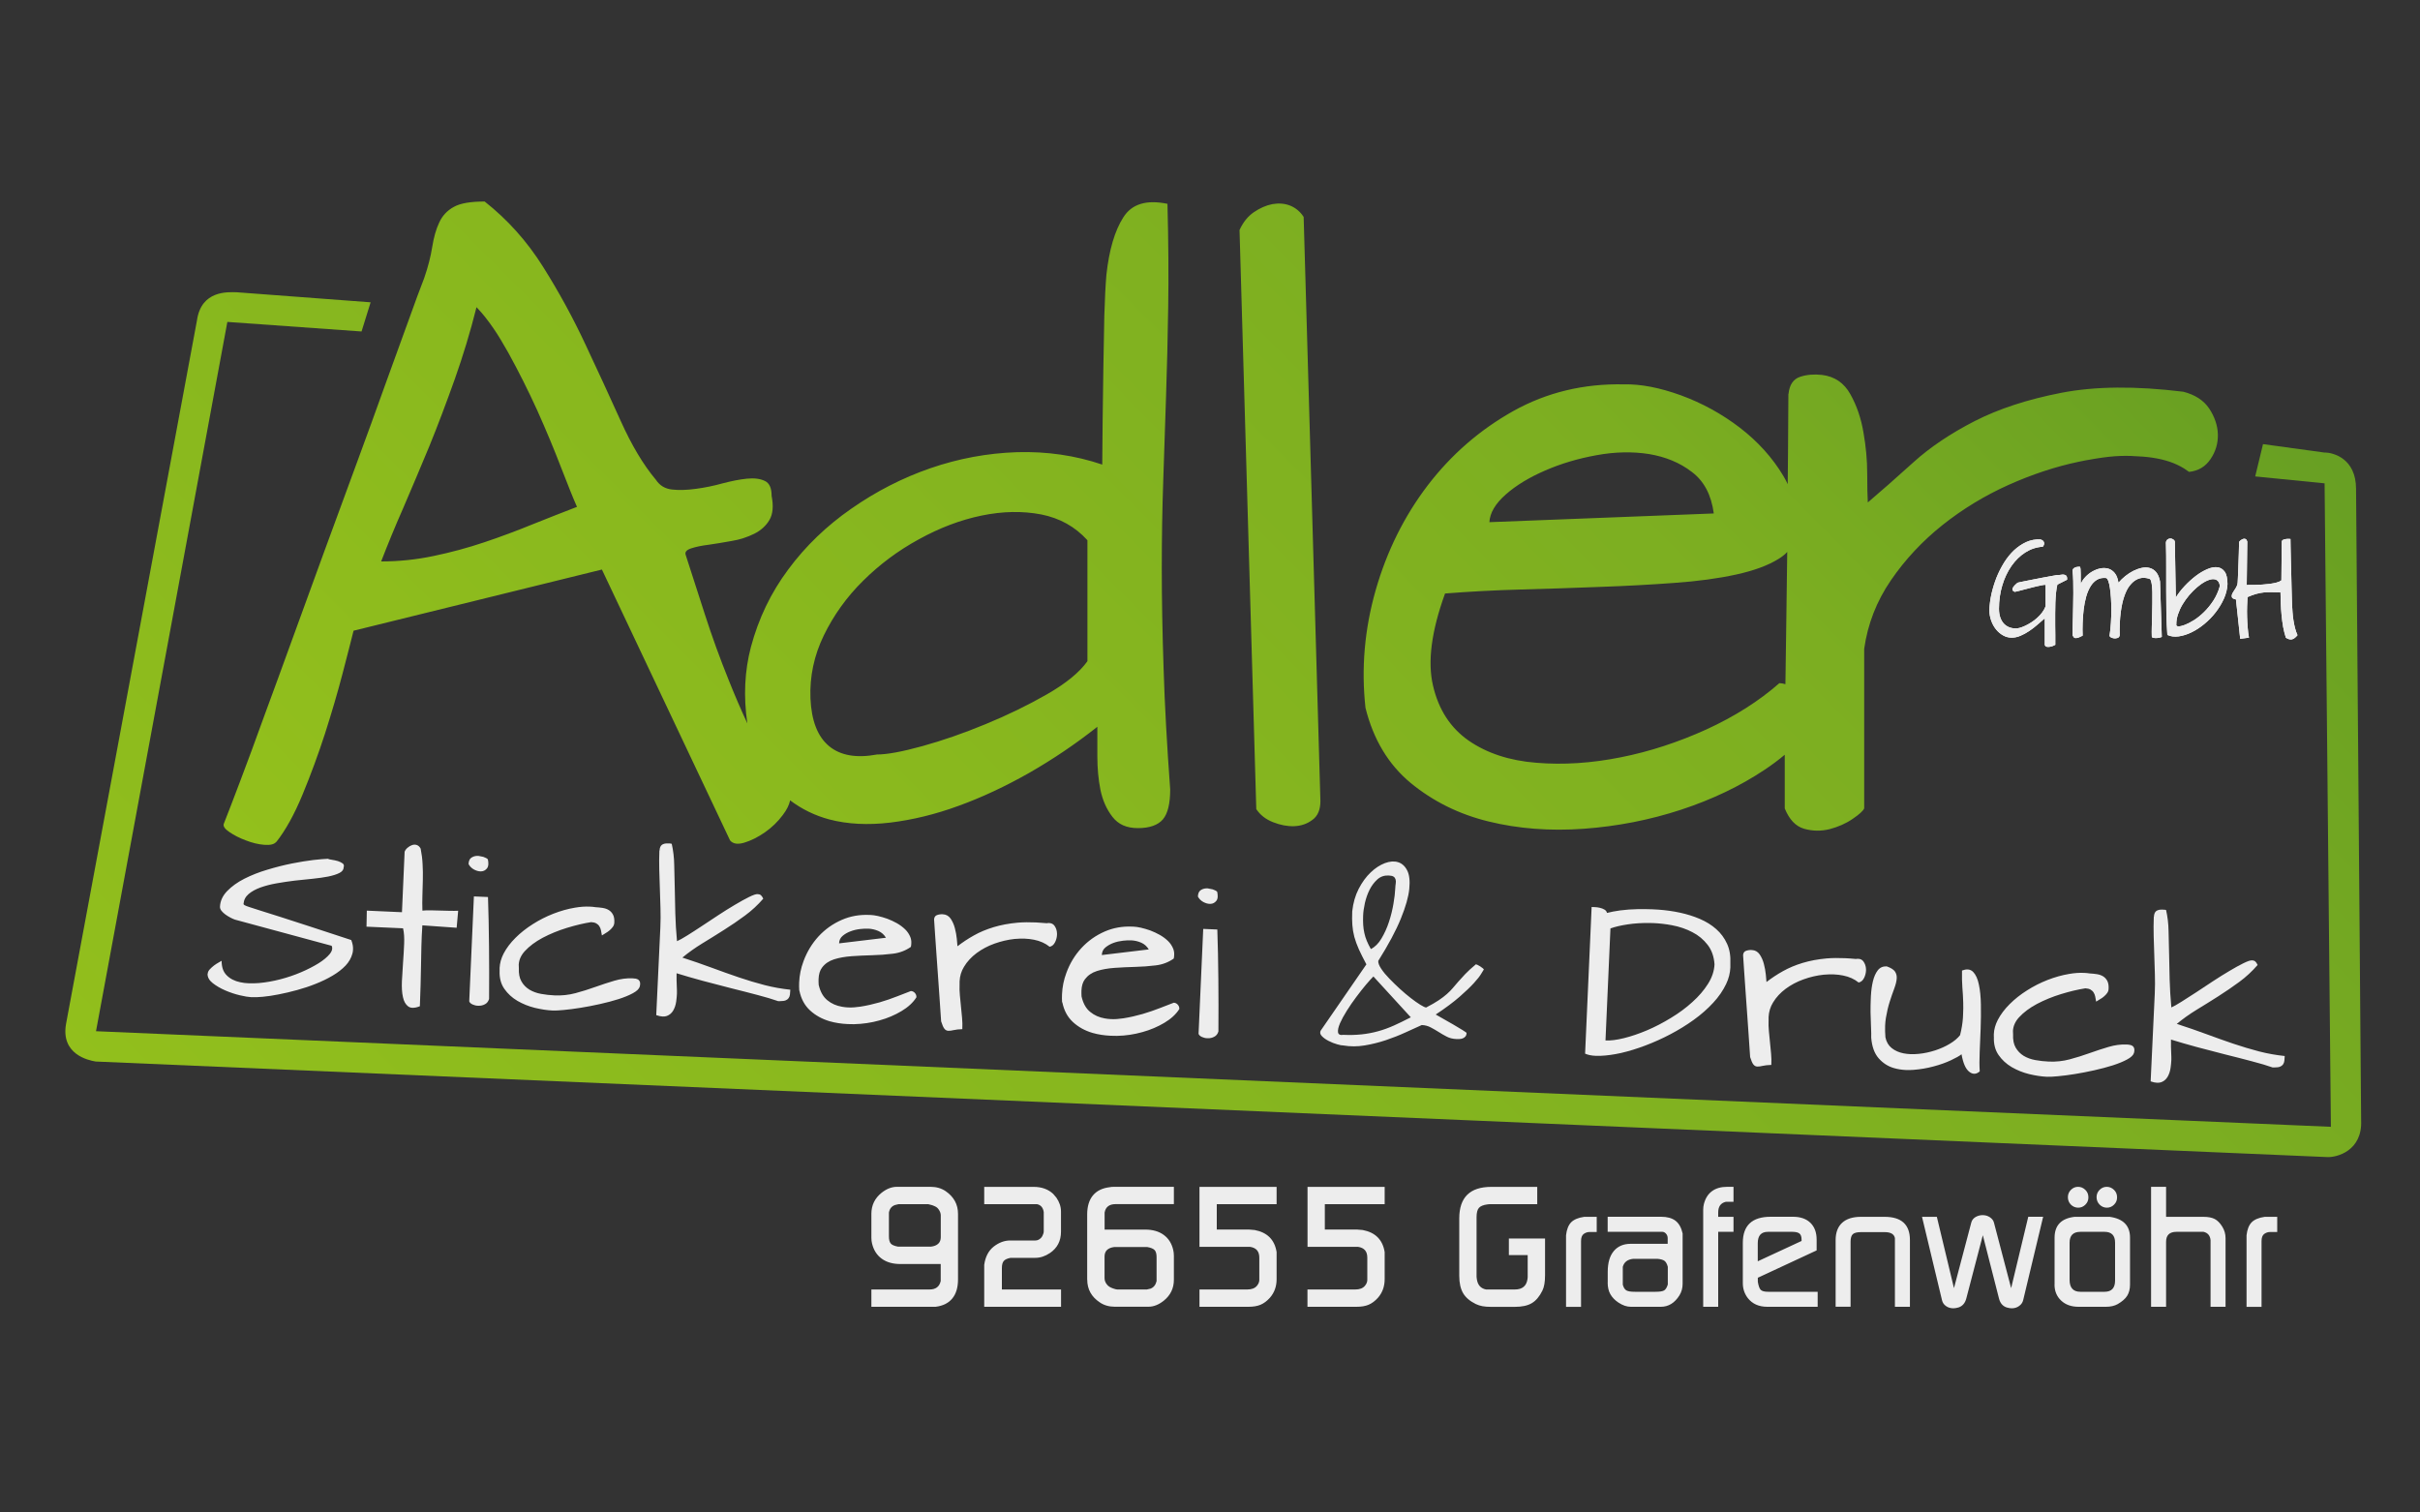 <?xml version="1.0" encoding="UTF-8"?> <svg xmlns="http://www.w3.org/2000/svg" xmlns:xlink="http://www.w3.org/1999/xlink" id="Ebene_1" viewBox="0 0 400 250"><rect x="0" y="0" width="400" height="250" fill="#333333" stroke="none"/><defs><style>.cls-1{clip-path:url(#clippath-1);}.cls-1,.cls-2,.cls-3{fill:none;}.cls-4{fill:#ededed;}.cls-5{fill:#fff;}.cls-2{clip-rule:evenodd;}.cls-6{fill:url(#Unbenannter_Verlauf_5-2);}.cls-7{fill:url(#Unbenannter_Verlauf_5);}.cls-3{clip-path:url(#clippath);}</style><clipPath id="clippath"><path class="cls-2" d="m78.76,50.78c-1.03,4.11-2.24,8.07-3.6,11.92-1.38,3.86-2.77,7.56-4.21,11.09-1.46,3.51-2.88,6.88-4.27,10.11-1.42,3.21-2.63,6.19-3.68,8.9,2.88,0,5.77-.29,8.67-.9,2.88-.6,5.69-1.36,8.42-2.28,2.73-.92,5.38-1.91,7.95-2.96,2.57-1.03,5.01-1.99,7.33-2.88-.64-1.44-1.52-3.64-2.65-6.56-1.13-2.94-2.42-6.04-3.9-9.35-1.5-3.29-3.1-6.49-4.83-9.62-.82-1.42-1.61-2.81-2.43-3.98-.38-.55-.75-1.07-1.14-1.56-.11-.14-.19-.25-.3-.39-.18-.22-.37-.46-.56-.67-.26-.3-.55-.62-.81-.89Zm55.2,64.66c.16,3.7,1.19,6.33,3.08,7.89,1.88,1.56,4.53,2.01,7.93,1.38,1.62,0,4.11-.45,7.48-1.38,3.36-.93,6.84-2.14,10.42-3.62,3.6-1.48,6.98-3.12,10.15-4.93,3.16-1.81,5.4-3.64,6.72-5.49v-19.99c-2.02-2.24-4.57-3.66-7.65-4.27-3.09-.59-6.37-.53-9.85.19-3.48.72-6.94,2.03-10.36,3.92-3.44,1.87-6.51,4.17-9.22,6.86-2.71,2.67-4.87,5.69-6.49,9.02-1.62,3.33-2.35,6.8-2.21,10.42Zm70.92-77.42c.58-1.27,1.36-2.26,2.36-2.94.99-.68,2.01-1.13,3.06-1.34,1.05-.18,2.03-.12,2.96.25.9.37,1.66.99,2.22,1.87l2.77,96.55c0,1.44-.45,2.49-1.34,3.12-.88.66-1.89.99-3,1.03-1.13.04-2.3-.19-3.49-.66-1.21-.47-2.14-1.21-2.77-2.16l-2.77-95.73Zm78.39,46.85c-.41-3.06-1.6-5.34-3.62-6.86-1.99-1.54-4.38-2.51-7.09-2.96-2.73-.43-5.63-.37-8.67.19-3.06.55-5.9,1.4-8.49,2.53-2.61,1.13-4.79,2.44-6.51,3.96-1.73,1.52-2.63,3.06-2.71,4.58l37.09-1.44Zm11.84,28.21c.04-3.1.08-6.39.14-9.87.06-4.06.12-8.05.16-11.98-.38.42-.86.8-1.43,1.15-1.75,1.09-4.11,1.95-7.03,2.59-2.94.64-6.35,1.11-10.23,1.38-3.9.29-7.99.51-12.29.66-4.29.17-8.65.31-13.07.43-4.42.12-8.59.35-12.51.66-2.24,6.18-2.92,11.26-1.99,15.22.92,3.99,2.9,7.01,5.9,9.1,3.02,2.08,6.74,3.31,11.2,3.66,4.46.37,9.1.06,13.91-.9,4.81-.95,9.55-2.51,14.2-4.62,4.66-2.14,8.67-4.68,12.04-7.64.29,0,.63.06,1.01.17Zm.51-47.96c.16-1.54.8-2.47,1.93-2.84,1.11-.37,2.32-.45,3.6-.31,2.09.25,3.66,1.32,4.7,3.2,1.05,1.87,1.77,3.99,2.16,6.31.41,2.32.62,4.6.62,6.8s.04,3.8.1,4.77c2.26-1.93,4.77-4.13,7.54-6.64,2.75-2.49,6.12-4.75,10.11-6.8,3.97-2.03,8.75-3.6,14.32-4.68,5.59-1.09,12.31-1.15,20.18-.18,1.91.49,3.35,1.4,4.27,2.77.9,1.36,1.4,2.8,1.44,4.27.04,1.48-.37,2.86-1.21,4.09-.84,1.25-2.01,1.95-3.55,2.12-.25-.19-.54-.39-.83-.57-.37-.23-.75-.43-1.16-.62-1.53-.72-3.5-1.18-5.72-1.34-2.75-.21-4.56-.18-7.75.34-1.37.22-2.21.39-2.76.51-3.82.8-7.69,2.07-11.64,3.84-3.93,1.77-7.56,3.97-10.89,6.62-3.33,2.65-6.19,5.71-8.55,9.16-2.36,3.45-3.82,7.21-4.4,11.3v26.38c-.16.39-.8.99-1.93,1.75-1.11.76-2.38,1.31-3.78,1.68-1.42.35-2.82.33-4.21-.06-1.42-.41-2.47-1.54-3.21-3.37v-5.36c0-1.09,0-2.26,0-3.51-1.02.86-2.12,1.68-3.32,2.48-4.09,2.73-8.71,4.93-13.85,6.62-5.14,1.68-10.48,2.73-16.07,3.14-5.57.39-10.81,0-15.72-1.21-4.89-1.19-9.18-3.33-12.88-6.37-3.68-3.06-6.16-7.19-7.46-12.41-.72-6.49-.16-12.99,1.68-19.44,1.85-6.47,4.73-12.25,8.61-17.34,3.9-5.09,8.61-9.18,14.16-12.29,5.53-3.08,11.63-4.54,18.29-4.4,2.73-.06,5.86.53,9.39,1.81,3.53,1.29,6.78,3.08,9.76,5.36,2.96,2.28,5.36,4.93,7.17,7.95.27.45.51.91.73,1.38.02-1.83.03-3.6.05-5.3.04-4.09.06-7.3.06-9.62ZM45.66,139.15c-.33.41-.99.57-1.99.49-.99-.08-2.01-.33-3.06-.74-1.05-.39-1.95-.86-2.71-1.38-.76-.51-1.07-.99-.9-1.38.64-1.6,1.54-3.97,2.71-7.05,1.17-3.08,2.49-6.66,3.96-10.73,1.5-4.05,3.08-8.4,4.77-13.05,1.69-4.66,3.41-9.39,5.18-14.22,1.77-4.81,3.51-9.57,5.24-14.26,1.73-4.7,3.31-9.04,4.75-13.07,1.44-4.01,2.73-7.56,3.86-10.64,1.11-3.1,1.99-5.49,2.65-7.17.64-1.85,1.07-3.56,1.32-5.12.25-1.56.62-2.92,1.15-4.03.51-1.13,1.31-1.99,2.4-2.59,1.09-.62,2.79-.9,5.12-.9,3.76,2.96,6.99,6.55,9.64,10.77,2.65,4.21,4.99,8.51,7.03,12.88,2.06,4.38,3.99,8.57,5.8,12.58,1.81,4.03,3.74,7.27,5.83,9.76.64.97,1.54,1.5,2.71,1.62,1.15.12,2.46.08,3.9-.12,1.44-.19,2.92-.49,4.4-.9,1.48-.39,2.83-.66,4.03-.78,1.21-.12,2.2,0,2.96.37.76.35,1.13,1.17,1.13,2.47.33,1.68.21,3-.35,3.97-.56.96-1.4,1.73-2.53,2.3-1.13.55-2.36.97-3.74,1.19-1.36.25-2.63.45-3.78.62-1.17.14-2.14.35-2.9.6-.76.25-1.07.6-.9,1.09.97,2.96,2.03,6.25,3.18,9.86,1.17,3.62,2.47,7.23,3.93,10.83.97,2.44,2,4.83,3.08,7.16-.66-4.44-.46-8.68.6-12.68,1.25-4.66,3.28-8.92,6.15-12.76,2.85-3.86,6.33-7.21,10.42-10.05,4.09-2.86,8.46-5.1,13.09-6.7,4.65-1.6,9.41-2.49,14.32-2.65,4.91-.14,9.59.53,14.08,2.05,0-1.77.02-4.07.06-6.92.04-2.86.08-5.8.12-8.86.04-3.04.1-5.98.16-8.77.08-2.81.2-5.1.35-6.86.45-4.09,1.38-7.25,2.79-9.45,1.39-2.22,3.82-2.96,7.3-2.24.16,6.27.2,11.98.12,17.16-.08,5.18-.2,10.13-.36,14.81-.16,4.71-.32,9.31-.46,13.85-.16,4.54-.24,9.35-.24,14.45s.1,10.62.3,16.56c.18,5.94.55,12.6,1.09,19.97,0,2.34-.4,3.99-1.21,4.95-.81.94-2.2,1.44-4.11,1.44s-3.26-.62-4.23-1.87c-.97-1.25-1.62-2.73-1.98-4.46-.34-1.73-.51-3.56-.51-5.47v-4.95c-3.56,2.82-7.3,5.34-11.23,7.6-3.95,2.24-7.85,4.07-11.71,5.47-3.88,1.42-7.63,2.32-11.31,2.77-3.66.43-7.02.27-10.07-.53-2.38-.64-4.53-1.69-6.46-3.15-.16.76-.56,1.57-1.2,2.41-.84,1.13-1.85,2.1-3,2.9-1.17.8-2.3,1.36-3.37,1.68-1.09.33-1.87.21-2.36-.37l-21.18-44.77-41.05,10.11c-.39,1.6-1.01,3.94-1.81,7.05-.8,3.08-1.77,6.37-2.88,9.86-1.13,3.49-2.38,6.88-3.74,10.17-1.36,3.29-2.81,5.9-4.33,7.83Z"></path></clipPath><linearGradient id="Unbenannter_Verlauf_5" x1="92.62" y1="195.06" x2="311.49" y2="-23.03" gradientUnits="userSpaceOnUse"><stop offset="0" stop-color="#93c01c"></stop><stop offset=".68" stop-color="#7cae21"></stop><stop offset="1" stop-color="#639c23"></stop></linearGradient><clipPath id="clippath-1"><path class="cls-2" d="m384.27,74.79c1.31.02,5.16.93,5.16,6.02l.84,104.35c.24,5.08-4.05,6.2-5.68,6.09L15.81,175.46c-1.2-.2-5.83-1.18-4.88-6.29l21.62-116.18c.7-5.03,5.12-4.72,6.61-4.68h0s22.1,1.66,22.1,1.66l-1.5,4.82-22.18-1.58-21.71,117.24,369.4,15.8-1.04-106.36-11.47-1.14,1.29-5.34,10.22,1.4Z"></path></clipPath><linearGradient id="Unbenannter_Verlauf_5-2" x1="69.5" y1="250.35" x2="331.53" y2="-11.59" xlink:href="#Unbenannter_Verlauf_5"></linearGradient></defs><path class="cls-5" d="m369.56,99.08c-.19-.04-.35-.1-.48-.17-.13-.07-.2-.21-.2-.4,0-.17.05-.33.15-.5.1-.17.2-.34.32-.51.12-.17.23-.35.33-.55.1-.2.17-.41.18-.64.01-.17.02-.42.04-.77.02-.35.03-.75.05-1.19.01-.45.03-.92.05-1.41.02-.49.04-.96.05-1.41.01-.44.02-.84.03-1.19.01-.35.02-.61.02-.77.07-.1.17-.2.3-.3.13-.09.26-.16.4-.2.13-.04.26-.03.38.03.12.06.21.2.27.41l-.09,7.19s.18-.02.43-.02.55,0,.91,0c.36,0,.76-.02,1.2-.05.44-.03.86-.07,1.27-.12.41-.06.79-.13,1.13-.22.34-.09.6-.21.79-.36l.06-6.46c.03-.1.11-.18.22-.24.12-.06.26-.1.41-.12.16-.03.31-.04.46-.04s.27,0,.35.02c0,.29,0,.72.02,1.29.01.57.03,1.2.04,1.9.02.7.04,1.44.06,2.21.02.77.03,1.51.05,2.21.02.7.04,1.34.05,1.9.02.57.03,1,.04,1.29.02.42.05.86.08,1.3.03.45.08.89.15,1.33.07.44.15.87.26,1.29.11.42.25.82.41,1.18-.3.37-.59.6-.88.68-.29.08-.64,0-1.04-.26-.18-.55-.33-1.14-.45-1.78-.11-.64-.2-1.28-.26-1.94-.06-.66-.11-1.31-.13-1.95-.03-.64-.04-1.25-.05-1.83-.54-.01-1.02-.02-1.45-.03-.43,0-.85,0-1.26.04-.41.04-.84.12-1.28.24-.44.12-.92.29-1.46.53-.03.46-.06.97-.07,1.54-.02.57-.02,1.15,0,1.74.01.59.05,1.18.1,1.77.04.58.11,1.14.21,1.66l-1.45.19-.7-6.5Zm-2.64-2.2c-.05-.45-.2-.76-.43-.94-.24-.18-.53-.24-.88-.2-.35.05-.74.19-1.17.42-.43.23-.86.54-1.31.92-.44.38-.87.81-1.28,1.29-.41.48-.78,1-1.1,1.53-.32.53-.57,1.09-.76,1.65-.19.57-.28,1.12-.27,1.65-.05.2.06.31.32.33.27.01.63-.07,1.08-.24.45-.17.96-.44,1.53-.79.56-.36,1.12-.81,1.67-1.35.55-.54,1.06-1.17,1.52-1.87.46-.71.82-1.51,1.07-2.4Zm1.26-.33c-.04.82-.24,1.62-.6,2.42-.36.8-.82,1.55-1.37,2.26-.55.71-1.17,1.34-1.86,1.91-.69.57-1.4,1.03-2.12,1.38-.72.35-1.43.57-2.12.67-.69.09-1.31.02-1.87-.24-.08-1.1-.13-2.27-.16-3.52-.02-1.25-.03-2.52-.03-3.82s0-2.6,0-3.89c0-1.29,0-2.53-.04-3.72-.04-.35.02-.61.18-.76.16-.15.34-.23.54-.23s.38.07.55.2c.17.13.23.32.2.54l.16,9.01c.4-.65.89-1.29,1.48-1.91.58-.62,1.19-1.17,1.82-1.65.63-.48,1.26-.85,1.89-1.12.62-.27,1.18-.38,1.68-.32.5.06.9.31,1.21.74.31.44.46,1.13.46,2.06Zm-25.6,8.49c-.01-.35,0-.78,0-1.3.02-.52.03-1.09.05-1.71.02-.62.03-1.27.04-1.96.02-.69.03-1.37.03-2.05,0-.68,0-1.33-.02-1.96-.02-.63-.05-1.2-.11-1.71,0-.14.04-.26.12-.34.08-.09.18-.16.3-.21.12-.05.24-.09.38-.1.13-.02.26-.03.37-.03.08,0,.13.12.15.37.02.24.03.52.03.83s0,.62,0,.94c0,.31,0,.54.04.68.15-.4.4-.77.74-1.13.34-.36.72-.66,1.14-.9.42-.24.86-.41,1.33-.51.46-.09.9-.08,1.31.04.41.12.77.37,1.07.74.3.37.5.9.61,1.59.32-.38.69-.74,1.12-1.09.43-.34.87-.63,1.34-.87.47-.23.94-.4,1.41-.5.48-.1.92-.09,1.32.03.41.11.76.35,1.05.7.29.35.5.86.63,1.52l.29,9.16s-.08.06-.26.1c-.17.05-.36.08-.56.09-.21.01-.4,0-.57-.03-.18-.03-.26-.11-.26-.24-.02-.46-.02-1,0-1.62.02-.62.03-1.26.05-1.91.02-.66.03-1.32.04-1.97.01-.66,0-1.26,0-1.8-.01-.55-.05-1.01-.11-1.4-.06-.38-.15-.64-.26-.77-.35-.14-.72-.21-1.11-.21-.39,0-.78.1-1.16.31-.38.2-.74.52-1.09.96-.35.43-.65,1.02-.9,1.75-.26.73-.46,1.63-.6,2.7-.14,1.06-.2,2.33-.17,3.8-.05.22-.17.36-.36.42-.19.07-.39.08-.6.06-.21-.03-.38-.09-.53-.18-.15-.1-.21-.2-.18-.3.1-.66.18-1.35.22-2.07.04-.71.07-1.42.07-2.11s-.02-1.35-.06-1.98c-.04-.62-.1-1.18-.17-1.66-.07-.49-.16-.87-.27-1.17-.11-.29-.23-.46-.36-.5-.59-.06-1.11.04-1.53.3-.42.26-.78.63-1.07,1.12-.29.49-.53,1.05-.71,1.7-.18.65-.31,1.34-.4,2.06-.09.72-.14,1.46-.17,2.21-.03.75-.03,1.47,0,2.14-.17.07-.35.16-.55.26-.2.1-.4.14-.6.14-.11,0-.2-.03-.26-.08-.06-.05-.13-.16-.22-.32Zm-4.61-2.83c-.37.32-.77.67-1.2,1.04-.43.38-.88.72-1.35,1.04-.47.32-.95.58-1.44.79-.49.21-.98.32-1.47.32s-.97-.12-1.41-.37c-.45-.25-.84-.58-1.18-1-.34-.42-.61-.91-.8-1.46-.2-.55-.3-1.14-.3-1.75.03-.86.15-1.74.35-2.66.21-.92.49-1.81.83-2.69.35-.87.77-1.7,1.26-2.49.49-.78,1.04-1.46,1.66-2.04.62-.57,1.29-1.02,2.01-1.35.73-.32,1.5-.47,2.32-.43.33.09.53.25.6.49.07.23,0,.47-.2.72-1.04.06-2,.38-2.88.94-.88.56-1.64,1.3-2.29,2.23-.65.93-1.16,2-1.52,3.21-.37,1.22-.55,2.51-.55,3.87,0,.54.07,1.01.21,1.42.14.41.33.74.57,1.01.24.27.54.47.87.61.34.14.71.21,1.11.21.18.01.4-.02.66-.09.27-.07.56-.19.88-.33.32-.15.65-.33,1-.55.35-.22.67-.46.98-.74.31-.27.59-.57.84-.9.25-.33.44-.67.59-1.05v-3.54c-.13-.01-.34,0-.6.06-.27.05-.57.11-.9.19-.33.08-.68.16-1.04.26-.36.09-.71.19-1.04.27-.34.09-.64.17-.91.24-.27.07-.48.12-.62.14-.07-.04-.15-.09-.24-.14-.09-.06-.13-.14-.14-.25-.01-.11.04-.25.16-.43.12-.18.35-.41.69-.69.02-.01.16-.05.42-.1.26-.06.58-.13.98-.2.4-.07.84-.16,1.32-.26.48-.1.96-.19,1.44-.28.48-.09.93-.17,1.36-.25.43-.08.78-.14,1.06-.19.13.03.3.02.49-.02.19-.04.37-.05.55-.04.17.01.32.07.43.18.11.11.16.33.14.66l-1.61.81c-.09.38-.17.83-.22,1.35-.05.52-.09,1.07-.11,1.65-.02.59-.03,1.19-.03,1.82s0,1.24,0,1.85c0,.61,0,1.19.02,1.75,0,.56,0,1.07,0,1.53-.07.05-.19.11-.37.18-.17.07-.35.12-.55.15-.19.03-.36.03-.52-.01-.16-.04-.26-.15-.3-.33v-4.38Z"></path><path class="cls-4" d="m369.56,99.08c-.19-.04-.35-.1-.48-.17-.13-.07-.2-.21-.2-.4,0-.17.05-.33.15-.5.1-.17.2-.34.32-.51.12-.17.23-.35.33-.55.1-.2.17-.41.18-.64.01-.17.02-.42.04-.77.02-.35.03-.75.05-1.19.01-.45.03-.92.05-1.41.02-.49.04-.96.05-1.41.01-.44.02-.84.03-1.19.01-.35.02-.61.02-.77.07-.1.17-.2.3-.3.13-.09.26-.16.4-.2.13-.04.26-.03.38.03.12.06.21.2.27.41l-.09,7.19s.18-.02.43-.02.55,0,.91,0c.36,0,.76-.02,1.2-.05.44-.03.86-.07,1.27-.12.41-.06.79-.13,1.13-.22.34-.09.6-.21.79-.36l.06-6.46c.03-.1.11-.18.22-.24.12-.06.26-.1.41-.12.16-.03.31-.04.46-.04s.27,0,.35.02c0,.29,0,.72.02,1.29.01.57.03,1.2.04,1.9.02.7.04,1.44.06,2.21.02.77.03,1.51.05,2.21.02.7.04,1.34.05,1.9.02.57.03,1,.04,1.29.02.42.04.86.08,1.3.03.45.08.89.15,1.33.07.44.15.87.26,1.29.11.42.25.82.41,1.18-.3.37-.59.6-.88.68-.29.08-.64,0-1.04-.26-.18-.55-.33-1.14-.45-1.78-.11-.64-.2-1.28-.26-1.94-.06-.66-.11-1.31-.13-1.95-.03-.64-.04-1.25-.05-1.83-.54-.01-1.02-.02-1.45-.03-.43,0-.85,0-1.26.04-.41.04-.84.12-1.28.24-.44.12-.92.29-1.46.53-.03.46-.06.97-.07,1.54-.02.57-.02,1.15,0,1.74.02.59.05,1.18.1,1.77.04.58.11,1.14.21,1.66l-1.45.19-.7-6.5Zm-2.64-2.2c-.05-.45-.2-.76-.43-.94-.24-.18-.53-.24-.88-.2-.35.05-.74.19-1.17.42-.43.24-.86.54-1.3.92-.44.38-.87.81-1.28,1.29-.41.48-.78,1-1.1,1.53-.32.53-.57,1.09-.76,1.65-.19.57-.28,1.12-.27,1.65-.05.2.06.31.32.33.27.01.63-.07,1.08-.24.45-.17.96-.44,1.53-.79.56-.36,1.12-.81,1.67-1.35.55-.54,1.06-1.17,1.52-1.87.46-.71.82-1.51,1.07-2.4Zm1.26-.33c-.04.82-.24,1.62-.6,2.42-.36.8-.82,1.55-1.37,2.26-.55.71-1.17,1.34-1.86,1.91-.69.57-1.4,1.03-2.12,1.38-.72.35-1.43.57-2.12.67-.69.09-1.31.02-1.87-.24-.08-1.1-.13-2.27-.16-3.52-.02-1.25-.03-2.52-.03-3.82s0-2.6,0-3.89c0-1.29,0-2.53-.04-3.72-.04-.35.02-.61.18-.76.16-.15.34-.23.54-.23s.38.07.55.2c.17.13.23.32.2.54l.16,9.01c.4-.65.89-1.29,1.48-1.91.58-.62,1.19-1.17,1.82-1.65.63-.48,1.26-.85,1.89-1.12.62-.27,1.18-.38,1.68-.32.5.06.9.31,1.21.74.31.44.46,1.13.46,2.06Zm-25.6,8.49c-.01-.35,0-.78,0-1.3.02-.52.03-1.09.05-1.71.02-.62.03-1.27.04-1.96.02-.69.03-1.37.03-2.05,0-.68,0-1.33-.02-1.96-.02-.63-.05-1.2-.11-1.71,0-.14.04-.26.12-.34.08-.09.18-.16.3-.21.12-.05.24-.09.38-.1.13-.02.26-.03.37-.03.08,0,.13.12.15.37.02.24.03.52.03.83s0,.62,0,.94c0,.31,0,.54.04.68.15-.4.4-.77.74-1.13.34-.36.72-.66,1.14-.9.42-.24.86-.41,1.33-.51.46-.09.9-.08,1.31.04.41.12.77.37,1.07.74.3.37.5.9.61,1.59.32-.38.69-.74,1.12-1.09.43-.34.87-.63,1.34-.87.47-.23.94-.4,1.41-.5.48-.1.92-.09,1.32.03.41.11.76.35,1.05.7.3.35.5.86.63,1.52l.29,9.16s-.08.06-.26.1c-.17.05-.36.08-.56.09-.21.01-.4,0-.57-.03-.18-.03-.26-.11-.26-.24-.02-.46-.02-1,0-1.62.02-.62.03-1.26.05-1.91.02-.66.03-1.32.04-1.97.01-.66,0-1.26,0-1.8-.01-.55-.05-1.01-.11-1.4-.06-.38-.15-.64-.26-.77-.35-.14-.72-.21-1.11-.21s-.78.1-1.16.31c-.38.2-.74.52-1.09.96-.35.43-.65,1.02-.9,1.75-.26.73-.46,1.63-.6,2.7-.14,1.06-.2,2.33-.17,3.8-.05.22-.17.36-.36.42-.19.07-.39.08-.6.06-.21-.03-.38-.09-.53-.18-.15-.1-.21-.2-.18-.3.1-.66.18-1.35.22-2.07.04-.71.07-1.42.07-2.11s-.02-1.35-.06-1.98c-.04-.62-.1-1.18-.17-1.66-.07-.49-.16-.87-.27-1.17-.11-.29-.23-.46-.36-.5-.59-.06-1.11.04-1.53.3-.42.26-.78.63-1.07,1.12-.29.49-.53,1.05-.71,1.7-.18.65-.31,1.34-.4,2.06-.09.72-.14,1.46-.17,2.21-.03.75-.03,1.47,0,2.14-.17.07-.35.16-.55.26-.2.1-.4.14-.6.14-.11,0-.2-.03-.26-.08-.06-.05-.13-.16-.22-.32Zm-4.61-2.83c-.37.32-.77.67-1.2,1.04-.43.38-.88.72-1.35,1.04-.47.32-.95.58-1.44.79-.49.21-.98.32-1.47.32s-.97-.12-1.41-.37c-.45-.25-.84-.58-1.18-1-.34-.42-.61-.91-.8-1.46-.2-.55-.3-1.14-.3-1.75.03-.86.15-1.74.35-2.66.21-.92.49-1.81.83-2.69.35-.87.77-1.7,1.26-2.49.49-.78,1.04-1.46,1.66-2.04.62-.57,1.29-1.02,2.01-1.35.73-.32,1.5-.47,2.32-.43.33.09.53.25.6.49.07.24,0,.47-.2.72-1.04.06-2,.38-2.88.94-.88.56-1.64,1.3-2.29,2.23-.65.93-1.16,2-1.52,3.21-.37,1.22-.55,2.51-.55,3.87,0,.54.07,1.01.21,1.42.14.41.33.74.57,1.01.24.27.54.47.87.61.34.14.71.21,1.11.21.18.01.4-.02.66-.09.27-.07.56-.19.88-.33.32-.15.65-.33,1-.55.35-.22.67-.46.98-.74.31-.27.59-.57.84-.9.25-.33.44-.67.59-1.05v-3.54c-.13-.01-.34,0-.6.06-.27.05-.57.11-.9.19-.33.08-.68.16-1.04.26-.36.09-.71.19-1.04.27-.34.09-.64.17-.91.24-.27.07-.48.12-.62.14-.07-.04-.15-.09-.24-.14-.09-.06-.13-.14-.14-.25-.01-.11.04-.25.16-.43.12-.18.35-.41.69-.69.02-.01.16-.05.42-.1.26-.06.58-.13.98-.2.4-.07.84-.16,1.32-.26.48-.1.96-.19,1.44-.28.48-.09.93-.17,1.36-.25.43-.08.78-.14,1.06-.19.13.03.3.02.49-.02.19-.04.37-.05.55-.04.17.01.32.07.43.18.11.11.16.33.14.66l-1.61.81c-.09.38-.17.83-.22,1.35-.05.52-.09,1.07-.11,1.65-.02.59-.03,1.19-.03,1.82s0,1.24,0,1.85c0,.6.01,1.19.02,1.75,0,.56,0,1.07,0,1.53-.07.05-.19.11-.37.18-.17.07-.35.12-.55.15-.19.03-.36.03-.52-.01-.16-.04-.26-.15-.3-.33v-4.38Z"></path><path class="cls-4" d="m288.11,157.93c.02-.4.17-.65.47-.76.3-.11.61-.16.96-.14.56.02.99.27,1.31.72.31.46.55.99.7,1.58.16.6.26,1.18.32,1.75.05.58.09.99.11,1.24.84-.65,1.75-1.26,2.73-1.8.98-.55,2.06-1,3.25-1.36,1.19-.36,2.51-.61,3.96-.74.94-.08,1.96-.09,3.05-.04.57.02,1.16.07,1.79.13.14-.03.28-.04.4-.03.36.02.64.16.84.43.26.36.41.79.43,1.27,0,.08,0,.17,0,.26-.02.4-.12.79-.3,1.17-.22.46-.53.72-.92.79-.7-.57-1.56-.96-2.58-1.16-.49-.1-1-.16-1.52-.18-.55-.02-1.11,0-1.69.05-1.12.12-2.22.37-3.32.77-1.1.39-2.08.92-2.95,1.56-.87.65-1.57,1.4-2.09,2.27-.45.73-.69,1.54-.73,2.41,0,.14,0,.29,0,.45-.03.64-.01,1.27.05,1.88.06.61.12,1.23.18,1.85.06.62.12,1.23.18,1.85.06.61.07,1.24.04,1.87-.59.02-1.08.07-1.44.16-.33.08-.62.12-.85.11-.02,0-.04,0-.06,0-.24-.02-.45-.13-.61-.34-.17-.2-.35-.61-.54-1.22,0-.14-.04-.58-.09-1.31-.05-.73-.11-1.62-.18-2.66-.07-1.04-.15-2.19-.24-3.42-.09-1.24-.17-2.46-.26-3.65-.09-1.19-.16-2.3-.23-3.31-.07-1.01-.12-1.82-.16-2.42m-22.76,14.02c.85.04,1.88-.09,3.08-.39,1.21-.3,2.47-.73,3.8-1.29,1.32-.56,2.64-1.25,3.95-2.05,1.32-.8,2.5-1.67,3.54-2.62,1.05-.94,1.91-1.94,2.58-3,.67-1.06,1.03-2.14,1.08-3.24-.09-1.27-.46-2.34-1.13-3.21-.67-.87-1.51-1.58-2.53-2.1-1.01-.53-2.14-.92-3.39-1.15-1.01-.19-2.02-.31-3.02-.35-.24-.01-.48-.02-.71-.02-1.25-.01-2.44.06-3.56.23-1.13.17-2.08.39-2.86.67l-.82,18.52Zm-3.36,2.17l1.08-24.23.53.02c.26.01.54.04.82.11.28.06.53.16.76.29.23.13.37.31.43.56.57-.16,1.3-.29,2.2-.42.9-.12,1.89-.19,2.97-.21.76-.01,1.54,0,2.35.03.35.02.7.04,1.05.06,1.19.09,2.36.25,3.51.5,1.15.25,2.24.59,3.27,1.03,1.03.44,1.93,1,2.7,1.68.77.68,1.36,1.48,1.79,2.42.43.93.61,2.03.55,3.29.01.21.01.41,0,.62-.04.93-.27,1.84-.69,2.73-.52,1.09-1.23,2.13-2.15,3.12-.92,1-1.99,1.94-3.21,2.82-1.22.88-2.51,1.67-3.86,2.38-1.35.71-2.73,1.33-4.13,1.86-1.4.53-2.74.94-3.99,1.23-1.25.28-2.41.44-3.46.48-.26,0-.51,0-.74,0-.72-.03-1.31-.15-1.77-.36Zm-36.69-22.81c-.02.54-.02,1.04.01,1.51.03.47.09.92.19,1.36.09.44.23.88.41,1.31.18.43.4.88.67,1.35.68-.34,1.27-.93,1.76-1.76.49-.83.91-1.74,1.23-2.73.33-1,.57-1.99.74-2.98.17-1,.27-1.84.3-2.53.01-.31.04-.59.08-.85.04-.26.03-.48-.03-.67-.06-.19-.16-.34-.33-.45-.16-.11-.43-.17-.81-.19-.73-.03-1.35.18-1.87.65s-.95,1.04-1.29,1.72c-.34.68-.59,1.41-.77,2.19-.17.79-.27,1.47-.29,2.08Zm-3.83,17.82c-.27.62-.37,1.11-.32,1.47.06.36.36.51.9.42,1.08.05,2.08.02,3.01-.08.93-.1,1.83-.27,2.7-.51.88-.24,1.75-.56,2.63-.95.88-.4,1.81-.85,2.79-1.36l-6.18-6.75c-.31.3-.71.75-1.23,1.36-.52.61-1.04,1.29-1.6,2.03-.56.74-1.08,1.5-1.57,2.28-.49.78-.87,1.48-1.14,2.1Zm-3.18,1.19l7.55-10.95c-.51-.96-.93-1.79-1.25-2.5-.32-.71-.56-1.39-.74-2.03-.17-.64-.28-1.29-.33-1.96-.05-.67-.06-1.43-.02-2.28.15-1.38.5-2.62,1.07-3.72.57-1.1,1.23-2,1.98-2.71.74-.71,1.53-1.22,2.34-1.53.81-.3,1.54-.36,2.18-.16.64.19,1.15.65,1.51,1.36.37.71.48,1.73.35,3.05-.13,1.32-.6,2.97-1.4,4.93-.8,1.97-2.05,4.3-3.73,6.98-.02.36.15.79.5,1.31.35.53.8,1.07,1.35,1.63.55.57,1.13,1.13,1.75,1.7.62.56,1.22,1.07,1.79,1.51.57.44,1.09.81,1.56,1.1.47.29.79.44.97.45.85-.44,1.54-.84,2.08-1.2.54-.36.99-.71,1.35-1.03.37-.33.69-.65.96-.97.27-.32.58-.67.9-1.05.33-.38.71-.8,1.16-1.27.44-.47,1.04-1.01,1.77-1.62.04,0,.14.04.28.1.15.07.29.16.44.25.15.1.29.2.41.3.12.1.18.17.18.21-.06.08-.21.32-.43.7-.22.38-.62.9-1.21,1.54-.58.64-1.37,1.39-2.37,2.27-1.01.88-2.32,1.86-3.94,2.93,1.25.71,2.23,1.26,2.91,1.66.69.41,1.2.71,1.52.91.33.2.52.33.58.38.06.06.09.09.09.11-.01.24-.08.44-.2.58-.12.13-.27.24-.43.3-.17.07-.35.1-.55.11-.2.01-.39.01-.57,0-.56-.03-1.07-.15-1.52-.39-.46-.23-.9-.49-1.34-.77-.43-.27-.87-.53-1.32-.76-.45-.24-.93-.37-1.48-.39-.82.37-1.73.79-2.73,1.24-1,.46-2.06.87-3.2,1.26-1.14.38-2.31.67-3.51.87-1.2.2-2.38.2-3.56,0-.19.01-.52-.05-.99-.19-.47-.13-.93-.31-1.39-.55-.46-.23-.83-.49-1.13-.8-.3-.3-.35-.62-.18-.95Zm-20.19.52l.77-17.33,2.33.1c.09,2.55.14,5.27.17,8.15.03,2.88.03,5.78.01,8.7-.12.41-.35.7-.68.87-.33.18-.69.26-1.06.25-.03,0-.06,0-.1,0-.32-.01-.62-.09-.89-.21-.3-.14-.48-.31-.55-.52Zm-.11-22.69c.02-.48.16-.82.43-1.02.27-.2.58-.3.94-.32.08,0,.17,0,.25,0l.82.16c.35.12.61.25.75.41.06.29.09.56.08.79-.01.31-.09.54-.24.72-.25.3-.56.46-.94.48-.05,0-.1,0-.15,0-.34-.01-.69-.12-1.05-.31-.41-.23-.7-.53-.89-.9Zm-15.88,9.68l7.76-.93c-.31-.51-.72-.88-1.24-1.11-.52-.23-1.07-.36-1.65-.39-.38-.02-.84,0-1.37.06-.55.06-1.07.18-1.57.36-.51.19-.95.44-1.33.75-.38.31-.58.73-.6,1.25Zm-6.57,7.81c-.03-.45-.03-.9-.01-1.33.05-1.21.29-2.38.72-3.53.57-1.57,1.4-2.93,2.49-4.11,1.08-1.17,2.36-2.08,3.85-2.73,1.4-.61,2.9-.88,4.53-.81.09,0,.19,0,.28.01.29.01.68.07,1.16.17.48.11,1,.26,1.54.45.54.2,1.07.45,1.59.74.51.29.97.63,1.36,1.01.39.38.67.81.86,1.28.12.31.18.65.16,1.01,0,.19-.03.4-.07.61-.88.62-1.88,1-2.99,1.13-1.12.14-2.26.22-3.41.25-1.15.03-2.28.08-3.38.16-1.1.08-2.08.25-2.92.52-.85.27-1.51.73-1.99,1.37-.35.46-.54,1.1-.57,1.89-.01.3,0,.61.02.95.26,1.14.73,1.99,1.43,2.55.69.57,1.5.92,2.44,1.08.32.06.65.09.99.11.64.03,1.32-.02,2.03-.13,1.08-.17,2.13-.41,3.18-.71,1.04-.31,2.01-.64,2.92-1,.91-.35,1.65-.64,2.25-.87.26.01.49.12.67.33.18.2.26.44.25.71-.55.87-1.38,1.63-2.47,2.28-1.09.65-2.3,1.17-3.65,1.54-1.34.38-2.74.59-4.18.62-.36,0-.72,0-1.06-.02-1.05-.05-2.04-.2-2.99-.47-1.25-.37-2.33-.96-3.23-1.79-.9-.83-1.49-1.92-1.76-3.28Zm-21.16-13.65c.02-.4.17-.64.47-.76.3-.11.61-.16.96-.14.56.02.99.27,1.31.72.31.46.55.99.7,1.58.16.6.26,1.18.32,1.75.05.58.09.99.11,1.24.84-.65,1.75-1.26,2.73-1.8.97-.55,2.06-1,3.25-1.36,1.19-.36,2.51-.61,3.96-.74.94-.08,1.97-.09,3.05-.04.57.03,1.16.07,1.78.13.14-.03.28-.04.41-.03.36.02.64.16.84.43.27.36.41.79.43,1.27,0,.08,0,.17,0,.26-.02.4-.12.79-.3,1.17-.22.46-.53.72-.92.79-.7-.57-1.56-.96-2.58-1.16-.5-.1-1-.16-1.52-.18-.55-.02-1.11,0-1.69.05-1.12.12-2.22.38-3.32.77-1.1.39-2.08.92-2.95,1.56-.87.65-1.57,1.4-2.09,2.27-.45.73-.69,1.54-.73,2.41,0,.14,0,.29,0,.45-.03.64-.01,1.27.05,1.88.06.61.12,1.23.18,1.85.06.62.12,1.23.18,1.85.06.61.07,1.24.04,1.87-.59.02-1.08.07-1.44.16-.33.08-.62.12-.85.11-.02,0-.04,0-.06,0-.24-.02-.45-.13-.61-.34-.17-.2-.35-.61-.54-1.22,0-.14-.04-.58-.09-1.31-.05-.73-.11-1.62-.18-2.66-.07-1.04-.15-2.18-.24-3.42-.09-1.24-.17-2.46-.26-3.65-.09-1.19-.16-2.3-.23-3.31-.07-1.01-.12-1.82-.16-2.42Zm-15.71,3.91l7.76-.93c-.31-.51-.72-.88-1.24-1.11-.52-.23-1.07-.36-1.65-.39-.38-.02-.83,0-1.37.06-.55.06-1.07.18-1.57.37-.51.18-.95.44-1.32.75-.38.31-.58.73-.6,1.25Zm-6.57,7.81c-.03-.45-.04-.9-.02-1.33.05-1.21.29-2.38.72-3.53.58-1.57,1.41-2.93,2.49-4.11,1.08-1.17,2.36-2.08,3.85-2.73,1.4-.61,2.9-.88,4.53-.81.09,0,.19,0,.28.01.29.01.68.07,1.16.17.49.11,1,.26,1.54.45.54.2,1.07.45,1.59.74.51.29.96.63,1.36,1.01.39.38.67.81.86,1.28.12.31.18.65.16,1.01,0,.19-.03.4-.07.61-.88.62-1.88,1-2.99,1.13-1.12.14-2.26.22-3.41.25-1.15.03-2.28.08-3.38.16-1.1.08-2.08.25-2.92.52-.85.27-1.51.72-1.99,1.37-.35.46-.54,1.1-.57,1.89-.01.3,0,.61.02.95.26,1.14.74,1.99,1.43,2.55.69.57,1.5.92,2.44,1.08.32.06.65.09.99.11.64.03,1.32-.02,2.03-.13,1.07-.17,2.13-.41,3.18-.71,1.04-.31,2.02-.64,2.92-1,.91-.35,1.65-.64,2.25-.87.27.01.49.12.67.33.18.2.26.44.24.71-.55.87-1.38,1.63-2.47,2.28-1.09.65-2.3,1.17-3.65,1.54-1.34.38-2.74.58-4.18.62-.36,0-.72,0-1.06-.02-1.05-.05-2.04-.2-2.99-.47-1.25-.37-2.33-.96-3.23-1.79-.9-.83-1.49-1.92-1.76-3.28Zm-23.09-23.15c.02-.46.15-.77.38-.94.24-.18.56-.26.98-.24h.33c.18.02.28.04.32.06.25,1.11.39,2.26.41,3.47.03,1.2.05,2.47.09,3.82.03,1.35.06,2.75.09,4.21.04,1.46.13,3,.28,4.6.39-.17.95-.48,1.67-.93.73-.46,1.54-.97,2.42-1.56.89-.59,1.81-1.2,2.77-1.83.96-.63,1.87-1.2,2.74-1.71.86-.51,1.63-.94,2.3-1.27.67-.33,1.14-.5,1.43-.48.23.01.41.07.54.18.13.11.26.3.39.57-.9,1.04-1.91,1.98-3.04,2.81-1.13.83-2.29,1.63-3.49,2.38-1.2.76-2.38,1.5-3.57,2.22-1.19.73-2.27,1.5-3.27,2.33,1.7.55,3.32,1.11,4.86,1.68,1.54.57,3.03,1.1,4.47,1.59,1.45.49,2.87.92,4.27,1.28,1.4.36,2.82.61,4.24.76-.01.31-.04.58-.06.8-.03.23-.1.42-.22.59-.11.16-.27.28-.49.37-.22.09-.53.12-.93.13h-.31c-.92-.33-2.06-.66-3.42-1.02-1.37-.36-2.82-.74-4.37-1.12-1.55-.39-3.11-.8-4.68-1.22-1.57-.43-3.01-.84-4.32-1.25-.01.26,0,.66,0,1.18.01.52.03,1.08.06,1.68,0,.18,0,.35,0,.52-.02.42-.06.85-.12,1.27-.08.59-.25,1.09-.5,1.52-.25.42-.6.72-1.05.89-.2.07-.43.1-.69.09-.31-.01-.67-.09-1.06-.23l.68-14.5c.05-1.06.05-2.12.02-3.18-.03-1.07-.06-2.12-.1-3.18-.03-1.06-.07-2.11-.1-3.17-.03-1.05-.02-2.11.02-3.17Zm-26.44,19.84c0-.15,0-.31,0-.45.04-.8.26-1.58.66-2.36.48-.92,1.14-1.79,1.97-2.61.82-.82,1.78-1.58,2.86-2.26,1.08-.69,2.21-1.26,3.39-1.72,1.18-.46,2.37-.8,3.58-1,.86-.15,1.68-.21,2.47-.17.31.01.62.04.92.09.39.02.78.06,1.17.12.4.06.74.18,1.03.36.29.18.52.43.69.75.17.32.25.76.22,1.3-.01.27-.09.5-.23.7-.14.2-.32.39-.52.57-.2.18-.42.33-.66.47-.23.13-.45.27-.64.4-.05-.29-.1-.56-.15-.82-.05-.26-.14-.49-.27-.69-.12-.2-.3-.36-.51-.48-.21-.12-.49-.19-.85-.21-1.23.19-2.57.51-4.01.95-1.44.44-2.77.99-3.99,1.63-1.22.65-2.21,1.39-2.98,2.23-.62.68-.95,1.43-.99,2.23,0,.19,0,.37.02.55-.04.91.1,1.65.43,2.21.32.57.77,1.02,1.32,1.36.55.33,1.2.57,1.92.7.73.13,1.47.22,2.24.25,1.18.05,2.32-.07,3.45-.37,1.12-.3,2.21-.64,3.29-1.03,1.07-.38,2.12-.73,3.15-1.03,1.03-.3,2.03-.44,3-.39.16,0,.33.03.51.05.17.03.32.09.46.19.13.1.21.24.26.41.02.08.02.18.02.28,0,.13-.03.28-.07.45-.12.38-.5.74-1.15,1.09-.65.35-1.44.67-2.37.97-.94.29-1.95.57-3.05.81-1.11.25-2.17.45-3.21.62-1.03.17-1.96.28-2.78.36-.83.08-1.43.11-1.83.09-.91-.04-1.89-.19-2.94-.44-1.05-.26-2.01-.65-2.89-1.16-.88-.52-1.61-1.19-2.17-2-.56-.81-.82-1.81-.77-2.98Zm-5.02,5.07l.77-17.33,2.33.1c.09,2.56.14,5.27.17,8.15.03,2.88.03,5.78.01,8.7-.13.41-.35.7-.68.87-.33.18-.69.26-1.06.25-.03,0-.06,0-.1,0-.32-.01-.62-.09-.89-.21-.3-.14-.48-.31-.55-.52Zm-.11-22.69c.02-.48.16-.82.43-1.02.27-.19.58-.3.94-.32.08,0,.17,0,.25,0l.82.16c.35.12.61.26.75.41.06.29.09.56.08.79-.02.31-.09.54-.24.72-.25.3-.56.46-.94.48-.05,0-.1,0-.15,0-.34-.01-.69-.12-1.05-.31-.41-.23-.7-.53-.89-.9Zm-16.82,7.71l5.81.26.44-10c.1-.25.25-.47.49-.66.23-.2.47-.34.73-.43.15-.06.3-.08.46-.08.1,0,.21.03.32.06.26.08.48.28.65.6.17.85.28,1.71.32,2.57.05.86.06,1.72.04,2.58-.02.86-.04,1.71-.07,2.57-.03.85-.03,1.7,0,2.53.4-.05.85-.06,1.38-.05.52.01,1.04.03,1.58.04.53.01,1.05.03,1.56.04.51.01.98.01,1.39-.01l-.25,2.81-5.67-.4c-.04.6-.07,1.19-.1,1.79-.03.59-.05,1.16-.06,1.71-.03,1.09-.05,2.15-.06,3.19-.01,1.04-.04,2.09-.07,3.17-.03,1.08-.07,2.25-.12,3.51-.47.19-.88.27-1.23.26-.28-.01-.51-.09-.7-.23-.43-.32-.72-.83-.87-1.55-.16-.71-.21-1.58-.17-2.59.05-1.01.11-2.05.19-3.12.08-1.06.14-2.09.18-3.09.04-.99-.01-1.84-.18-2.56l-6.04-.27.05-2.64Zm-26.3,10.44c.01-.25.12-.49.33-.72.21-.23.44-.44.7-.64.26-.2.52-.36.77-.5.25-.13.41-.23.5-.29,0,1.04.27,1.84.84,2.4.56.57,1.31.95,2.22,1.14.45.11.94.16,1.46.18.53.02,1.07,0,1.64-.04,1.16-.1,2.34-.31,3.54-.62,1.19-.31,2.34-.7,3.44-1.17,1.1-.47,2.06-.97,2.89-1.48.82-.52,1.43-1.03,1.84-1.53.26-.32.4-.63.41-.92,0-.15-.02-.3-.09-.44l-15.97-4.32c-.2-.06-.45-.18-.75-.33-.3-.16-.57-.33-.83-.51-.26-.19-.48-.4-.66-.62-.18-.23-.26-.45-.25-.68.04-.95.44-1.81,1.19-2.59.75-.77,1.7-1.46,2.85-2.04,1.15-.58,2.41-1.08,3.8-1.49,1.39-.42,2.73-.76,4.03-1.02,1.3-.26,2.49-.45,3.56-.58,1.07-.12,1.87-.18,2.39-.2.15.07.38.12.71.17.33.05.65.12.96.21.31.1.57.23.78.38.21.15.27.37.17.66,0,.37-.23.68-.69.92-.47.24-1.08.43-1.84.59-.76.15-1.63.27-2.59.37-.96.09-1.96.19-2.98.31-1.02.13-2.03.27-3.01.45-.98.17-1.87.41-2.66.69-.79.29-1.44.65-1.94,1.08-.51.43-.79.98-.84,1.64,0,.06.06.14.2.21.13.08.42.19.86.33.44.14,1.06.34,1.87.6.81.25,1.87.59,3.2,1.01,1.32.43,2.94.95,4.85,1.57,1.91.63,4.19,1.37,6.83,2.24.22.56.32,1.09.29,1.6,0,.22-.05.44-.11.67-.19.7-.56,1.35-1.12,1.95-.57.6-1.28,1.15-2.14,1.66-.86.51-1.79.96-2.78,1.35-.99.4-2.01.74-3.07,1.03-1.06.29-2.07.53-3.05.72-.97.19-1.85.33-2.65.4-.68.06-1.25.08-1.71.06-.08,0-.16,0-.23,0-.42-.02-1.04-.12-1.85-.31-.8-.19-1.61-.46-2.4-.8-.79-.34-1.49-.75-2.08-1.21-.59-.47-.87-.98-.85-1.54Z"></path><path class="cls-4" d="m356.02,151.54c.02-.46.15-.77.38-.95.24-.17.56-.26.98-.24l.33.02c.17,0,.28.02.32.05.25,1.11.39,2.26.41,3.47.03,1.2.05,2.47.09,3.82.03,1.35.06,2.75.09,4.21.04,1.46.13,3,.28,4.6.38-.17.95-.48,1.67-.94.73-.46,1.54-.97,2.42-1.55.89-.59,1.81-1.19,2.77-1.83.96-.63,1.87-1.2,2.74-1.71.86-.51,1.62-.94,2.3-1.27.67-.33,1.14-.5,1.43-.48.23,0,.41.07.54.18.13.11.26.3.39.58-.9,1.04-1.91,1.98-3.04,2.81-1.13.83-2.29,1.62-3.48,2.38-1.2.76-2.38,1.5-3.57,2.22-1.19.73-2.27,1.5-3.27,2.33,1.7.55,3.32,1.11,4.86,1.68,1.54.57,3.03,1.1,4.47,1.59,1.45.49,2.87.91,4.27,1.28,1.4.36,2.82.61,4.24.76-.01.31-.04.58-.06.8-.03.23-.1.42-.22.59-.11.16-.27.28-.49.37-.22.09-.53.13-.92.13h-.31c-.92-.33-2.06-.66-3.43-1.02-1.36-.36-2.82-.74-4.37-1.12-1.55-.39-3.11-.8-4.68-1.22-1.57-.43-3.01-.84-4.32-1.25-.01.26,0,.66,0,1.18.01.52.03,1.08.06,1.68,0,.18,0,.34,0,.51-.02.42-.06.85-.12,1.27-.08.59-.25,1.09-.5,1.52-.25.42-.6.72-1.05.89-.21.07-.44.1-.69.09-.31-.01-.67-.09-1.06-.23l.68-14.5c.05-1.05.05-2.12.02-3.18-.03-1.06-.06-2.12-.1-3.18-.03-1.06-.06-2.11-.1-3.17-.03-1.05-.02-2.11.02-3.17m-26.44,19.84c0-.15,0-.31,0-.45.03-.8.26-1.58.66-2.36.48-.92,1.14-1.79,1.97-2.61.82-.82,1.78-1.58,2.86-2.26,1.08-.69,2.21-1.26,3.39-1.72,1.18-.46,2.37-.8,3.58-1,.86-.15,1.68-.21,2.47-.17.31.01.61.04.92.09.39.02.78.06,1.18.12.39.06.74.18,1.03.36.29.18.52.43.69.75.17.32.25.75.22,1.3-.01.27-.09.5-.23.7-.14.2-.32.39-.53.57-.2.18-.42.33-.66.46-.23.13-.45.27-.64.4-.05-.29-.1-.56-.15-.82-.05-.26-.14-.49-.27-.69-.12-.2-.3-.36-.51-.48-.21-.12-.49-.19-.85-.21-1.23.19-2.57.51-4.01.95-1.44.44-2.77.99-3.99,1.63-1.22.65-2.21,1.39-2.98,2.23-.62.68-.95,1.43-.99,2.23,0,.19,0,.37.02.55-.04.91.1,1.65.43,2.21.33.57.77,1.02,1.32,1.36.55.33,1.2.57,1.92.7.73.13,1.47.22,2.24.25,1.18.05,2.32-.07,3.45-.37,1.12-.3,2.21-.64,3.29-1.03,1.07-.38,2.12-.73,3.15-1.03,1.03-.3,2.03-.44,3-.39.16,0,.33.03.51.06.17.03.33.09.46.19.13.1.21.24.26.42.02.08.02.18.02.28,0,.13-.03.28-.07.45-.12.38-.51.74-1.15,1.08-.65.35-1.44.67-2.37.97-.94.29-1.95.57-3.05.81-1.11.25-2.17.45-3.2.62-1.03.17-1.96.28-2.78.36-.83.08-1.43.11-1.83.09-.91-.04-1.89-.19-2.94-.44-1.05-.26-2.01-.65-2.89-1.16-.88-.52-1.61-1.19-2.17-2-.56-.81-.82-1.81-.77-2.98Zm-20.32-6.75c.05-.91.16-1.73.34-2.46.18-.73.44-1.33.8-1.79.36-.46.84-.67,1.47-.65.69.24,1.15.53,1.38.87.2.31.3.67.28,1.08-.02.48-.17,1.08-.44,1.8-.23.62-.48,1.32-.73,2.12-.25.79-.46,1.68-.62,2.64-.07.41-.11.85-.13,1.3-.03.6,0,1.24.05,1.91.15.76.5,1.36,1.04,1.79.54.43,1.2.72,1.97.87.35.07.72.11,1.1.13.46.02.93,0,1.43-.05.91-.09,1.8-.29,2.68-.57.87-.29,1.67-.64,2.4-1.08.73-.43,1.31-.92,1.72-1.44.26-1.03.41-1.98.47-2.85.01-.22.02-.43.03-.64.03-.64.04-1.26.02-1.88-.02-.81-.07-1.65-.14-2.5-.06-.85-.09-1.79-.06-2.81.34-.13.66-.19.94-.18.36.02.66.16.91.42.43.45.75,1.15.94,2.09.2.94.31,2.04.33,3.31.02,1.27.01,2.58-.04,3.93-.05,1.34-.1,2.65-.16,3.91-.06,1.27-.05,2.34.01,3.19-.32.28-.64.41-.96.39-.25-.01-.51-.12-.78-.33-.59-.46-1.01-1.42-1.27-2.89-.35.28-.94.61-1.77,1-.84.39-1.78.73-2.85,1.01-1.07.29-2.18.48-3.35.57-.43.03-.85.04-1.25.02-.69-.03-1.35-.14-1.97-.32-.99-.29-1.82-.83-2.52-1.63-.69-.79-1.1-1.92-1.22-3.4.02-.41,0-1-.03-1.74-.04-.75-.06-1.56-.08-2.45,0-.74,0-1.49.04-2.24,0-.15.01-.3.02-.45Z"></path><g class="cls-3"><rect class="cls-7" x="36.82" y="32.97" width="329.79" height="106.76"></rect></g><g class="cls-1"><rect class="cls-6" x="9.98" y="47.95" width="380.53" height="143.41"></rect></g><path class="cls-4" d="m371.33,216v-11.83c.11-.95.39-1.67.84-2.13.45-.46,1.17-.77,2.17-.91h2.06v2.51h-1.21c-.33,0-.64.11-.94.32-.29.21-.44.6-.44,1.17v10.88h-2.48Zm-15.78,0v-19.83h2.48v4.96h6.17c.79,0,1.41.12,1.87.36.46.24.87.66,1.24,1.25.37.6.55,1.23.55,1.91v11.35h-2.48v-11.01c-.07-.76-.46-1.22-1.16-1.38h-4.48c-1.14,0-1.71.55-1.71,1.65v10.74h-2.48Zm-11.68-2.48h3.99c1.16,0,1.74-.62,1.74-1.87v-6.25c0-1.19-.58-1.79-1.74-1.79h-3.99c-1.19,0-1.79.6-1.79,1.79v6.14c0,1.32.6,1.98,1.79,1.98Zm2.67-15.64c0-.48.17-.88.5-1.21.33-.33.73-.5,1.18-.5s.86.17,1.2.5c.34.33.51.74.51,1.24s-.17.88-.5,1.21c-.33.33-.73.5-1.18.5s-.88-.17-1.21-.51c-.33-.34-.5-.75-.5-1.23Zm-4.74,0c0-.48.17-.88.5-1.21.33-.33.72-.5,1.18-.5s.86.17,1.2.5c.34.33.51.74.51,1.24s-.17.88-.5,1.21c-.33.33-.73.5-1.18.5s-.88-.17-1.21-.5c-.33-.33-.5-.74-.5-1.24Zm-2.2,14.45v-7.75c0-2.04,1.1-3.19,3.3-3.45h5.81c2.24.31,3.36,1.46,3.36,3.43v7.77c0,.74-.16,1.35-.47,1.85-.31.5-.84.95-1.57,1.38-.53.29-1.18.44-1.93.44h-4.54c-1.19,0-2.15-.34-2.88-1.03-.73-.69-1.09-1.57-1.09-2.64Zm-21.92-11.2h2.46s2.83,11.79,2.83,11.79l2.86-10.83c.15-.57.57-.96,1.27-1.16.2-.06.4-.08.61-.08.46,0,.86.12,1.21.36.35.24.57.53.66.88l2.84,10.83,2.83-11.8h2.46s-3.3,13.78-3.3,13.78c-.09.38-.31.71-.66.96-.35.26-.76.39-1.24.39-.24,0-.51-.05-.83-.14-.66-.22-1.08-.72-1.27-1.49l-2.67-10.45-2.73,10.45c-.2.77-.63,1.27-1.29,1.49-.33.09-.61.14-.83.14-.48,0-.89-.12-1.24-.37-.35-.25-.57-.57-.66-.98l-3.3-13.77Zm-14.27,14.87v-11.04c0-1.23.36-2.18,1.07-2.84.72-.66,1.75-.99,3.11-.99h3.91c2.79,0,4.19,1.28,4.19,3.83v11.04h-2.48v-11.35c-.13-.66-.69-.99-1.68-.99h-3.94c-.64,0-1.09.11-1.34.34-.25.23-.37.65-.37,1.25v10.74h-2.48Zm-12.87-7.52l7.24-3.36v-.22c0-.47-.11-.81-.34-1-.23-.19-.62-.29-1.17-.29h-4.05c-1.12,0-1.68.62-1.68,1.87v3Zm-2.47,3.61v-6.67c0-2.86,1.53-4.3,4.6-4.3h3.69c1.23,0,2.19.33,2.88,1,.69.67,1.03,1.6,1.03,2.8v1.76l-9.72,4.52v.66c.11.68.27,1.13.48,1.34.21.21.62.32,1.23.32h8.18v2.48h-8.32c-1.4,0-2.47-.48-3.22-1.43-.55-.72-.83-1.54-.83-2.48Zm-6.55,3.91v-16.03c0-.35.04-.66.11-.94.24-.94.68-1.65,1.33-2.13.65-.49,1.49-.73,2.53-.73h1.04v2.48h-1.28c-.84.2-1.25.79-1.25,1.75v.73h2.53v2.48h-2.53v12.39h-2.48Zm-13.3-3.69c.13.5.33.82.6.98s.74.23,1.43.23h3.39c.7,0,1.18-.08,1.43-.23.25-.16.45-.48.6-.98v-2.92c-.13-.48-.31-.8-.54-.98-.23-.17-.62-.29-1.18-.34h-3.97c-.95.09-1.53.53-1.75,1.32v2.92Zm-2.48-.3v-1.79c0-1.49.33-2.63,1-3.43.67-.8,1.6-1.2,2.8-1.2h6.11v-.98c0-.21-.06-.39-.17-.56-.2-.3-.46-.45-.77-.45h-8.98v-2.48h8.85c1,0,1.78.22,2.35.65.57.43.97,1.13,1.19,2.11v8.32c0,.7-.17,1.33-.52,1.9-.79,1.27-1.82,1.9-3.08,1.9h-4.96c-.66,0-1.34-.23-2.04-.69-.59-.39-1.03-.85-1.34-1.38-.3-.53-.45-1.18-.45-1.93Zm-6.89,3.99v-11.83c.11-.95.39-1.67.84-2.13.45-.46,1.17-.77,2.17-.91h2.06v2.51h-1.21c-.33,0-.64.11-.94.32-.29.21-.44.6-.44,1.17v10.88h-2.48Zm-3.47-11.29v6.09c0,1.1-.15,1.95-.44,2.53-.48.97-1.06,1.66-1.75,2.07s-1.62.61-2.8.61h-3.97c-.55,0-1.01-.04-1.39-.11-.38-.07-.75-.19-1.11-.36-.97-.48-1.67-1.08-2.09-1.8-.42-.73-.63-1.68-.63-2.85v-9.5c0-3.47,1.76-5.21,5.29-5.21h7.6v2.86h-7.85l-.36.03c-.7.09-1.18.29-1.43.58-.26.29-.39.81-.39,1.54v9.86l.05.41c.15.96.65,1.51,1.52,1.68h4.76c1.23,0,1.93-.58,2.09-1.74l.03-.3v-3.64h-3.11v-2.75h5.98Zm-39.27,11.29v-2.86h7.91c.72,0,1.24-.2,1.59-.61.26-.32.39-.64.39-.97v-3.69c0-1.04-.51-1.63-1.54-1.78h-8.34v-9.91h12.75v2.86h-9.89v4.19h5.29l.97.08c2.08.39,3.3,1.6,3.63,3.64v4.49c0,1.21-.38,2.24-1.12,3.08-.48.53-.99.91-1.53,1.14-.54.23-1.21.34-2.02.34h-8.08Zm-17.85,0v-2.86h7.91c.72,0,1.24-.2,1.59-.61.26-.32.39-.64.39-.97v-3.69c0-1.04-.51-1.63-1.54-1.78h-8.35v-9.91h12.75v2.86h-9.89v4.19h5.29l.97.08c2.08.39,3.3,1.6,3.63,3.64v4.49c0,1.21-.38,2.24-1.12,3.08-.48.53-.99.91-1.53,1.14-.54.23-1.21.34-2.02.34h-8.08Zm-15.28-3.67c.18.26.52.47,1,.64.33.11.56.17.69.17h4.89l.61-.14c.52-.2.85-.62,1-1.24v-3.96c0-.55-.11-.94-.32-1.17-.21-.23-.62-.4-1.23-.51h-5.43c-1.08.13-1.62.66-1.62,1.57v3.57c0,.39.14.75.41,1.08Zm-3.28-.79v-10.8c0-1.34.32-2.39.95-3.15.63-.76,1.56-1.22,2.79-1.36.15-.04.38-.06.69-.06h9.9v2.86h-9.63c-1.05,0-1.66.47-1.82,1.4v2.81h6.72c1.23,0,2.24.29,3.04.87.8.58,1.33,1.41,1.58,2.49.07.29.11.62.11.96v3.97c0,1.41-.56,2.57-1.68,3.47-.83.66-1.67.99-2.53.99h-5.56c-.95,0-1.78-.24-2.48-.72-1.38-.92-2.07-2.17-2.07-3.75Zm-17.02,4.46v-6.92c.18-1.34.71-2.35,1.57-3.03.86-.67,1.77-1.01,2.73-1.01h4.15c.28,0,.53-.09.76-.27.23-.17.39-.4.49-.68.09-.18.14-.36.14-.53v-3.21c-.11-.74-.48-1.18-1.11-1.31h-8.73v-2.86h8.18c1.32,0,2.4.39,3.22,1.16l.52.61c.51.73.77,1.51.77,2.31v3.33c0,1.52-.61,2.7-1.82,3.52-.79.53-1.6.8-2.42.8h-4.1c-.55.11-.93.28-1.13.53-.2.24-.3.62-.3,1.16v3.54h9.78v2.86h-12.7Zm-14.24-9.94h5.43c1.08-.13,1.63-.66,1.63-1.57v-3.59c0-.35-.13-.7-.39-1.05-.11-.15-.24-.27-.39-.36-.15-.09-.36-.18-.63-.28l-.66-.17h-4.92l-.58.14c-.56.2-.89.62-1,1.24v3.96c0,.53.1.92.3,1.16.2.24.61.41,1.21.52Zm-4.41,9.94v-2.86h9.61c1.03,0,1.64-.47,1.85-1.4v-2.81h-6.69c-1.23,0-2.25-.29-3.06-.88-.81-.59-1.34-1.42-1.6-2.51-.04-.15-.06-.29-.08-.43-.02-.14-.03-.31-.03-.51v-3.97c0-1.41.56-2.57,1.68-3.47.83-.66,1.67-.99,2.53-.99h5.56c.97,0,1.81.24,2.51.72,1.36.94,2.04,2.19,2.04,3.76v10.82c0,1.34-.32,2.4-.95,3.16-.63.77-1.55,1.22-2.76,1.37h-10.61Z"></path></svg> 